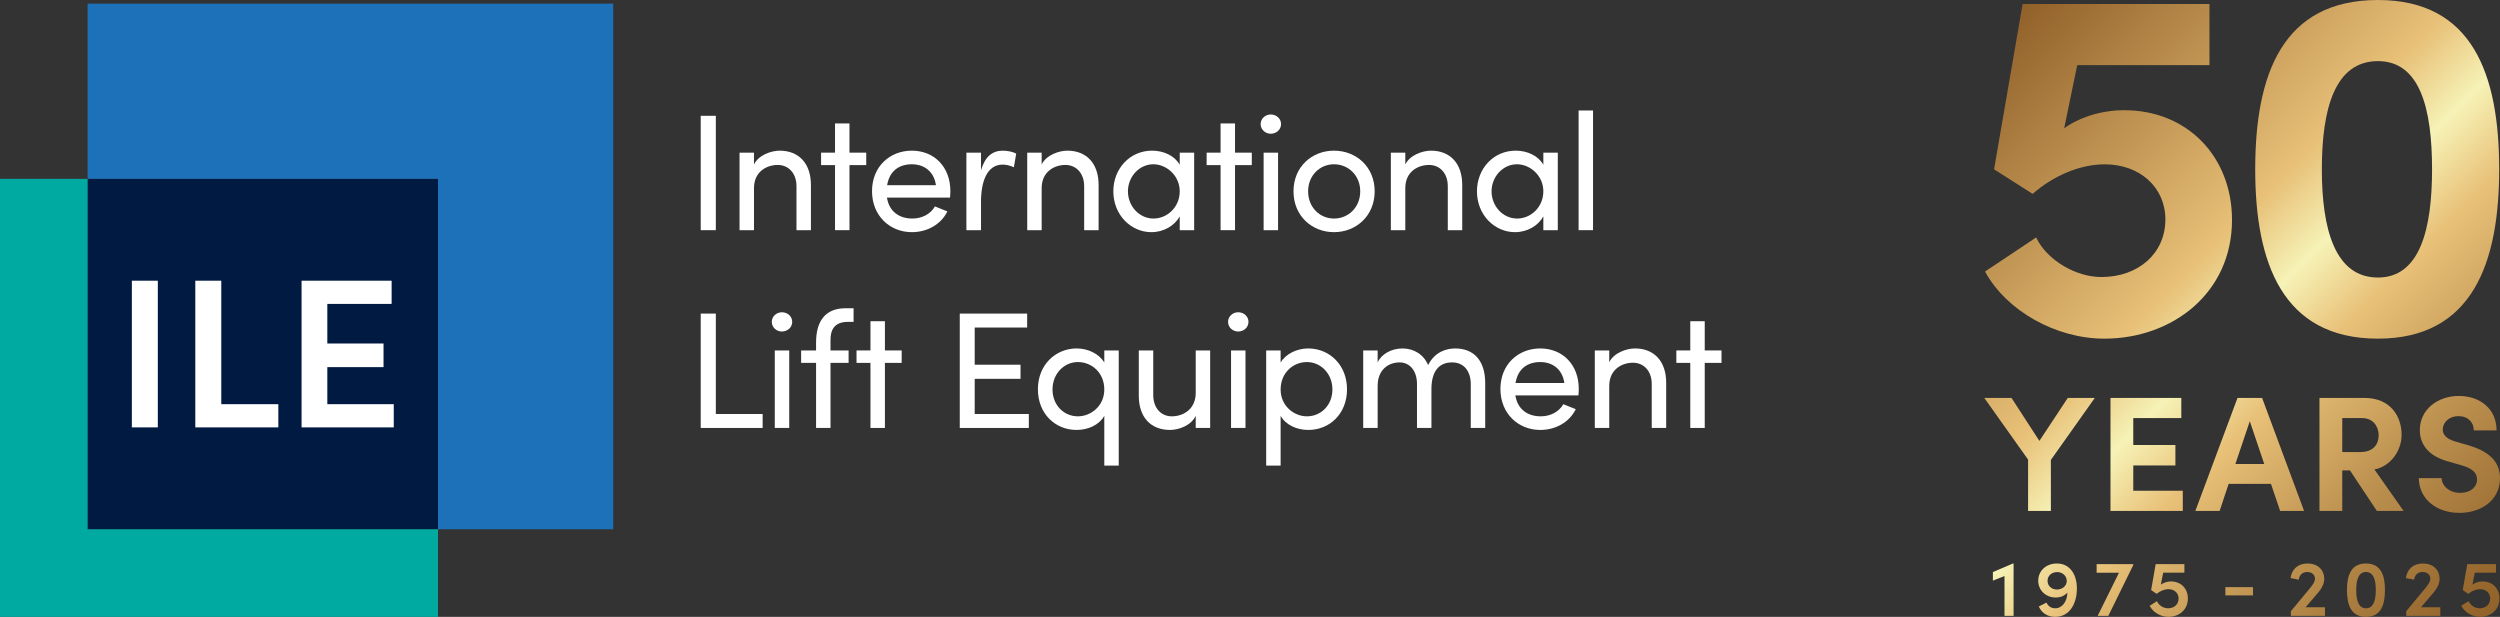 <svg xmlns="http://www.w3.org/2000/svg" xmlns:xlink="http://www.w3.org/1999/xlink" id="Layer_1" data-name="Layer 1" viewBox="0 0 707.849 174.653"><rect x="0" y="0" width="707.849" height="174.653" fill="#333333" stroke="none"/><defs><style>      .cls-1 {        fill: #00aaa1;      }      .cls-2 {        fill: url(#linear-gradient);      }      .cls-3 {        fill: #001a41;      }      .cls-4 {        fill: #fff;      }      .cls-5 {        fill: #1d71b8;      }    </style><linearGradient id="linear-gradient" x1="557.16" y1="16.655" x2="709.926" y2="169.421" gradientUnits="userSpaceOnUse"><stop offset="0" stop-color="#906029"></stop><stop offset=".4" stop-color="#e8c077"></stop><stop offset=".413" stop-color="#e9c67f"></stop><stop offset=".5" stop-color="#f6f2b6"></stop><stop offset=".6" stop-color="#e8c077"></stop><stop offset=".764" stop-color="#be9351"></stop><stop offset=".918" stop-color="#9d6f34"></stop><stop offset="1" stop-color="#916229"></stop></linearGradient></defs><g><g><rect class="cls-3" x="24.803" y="50.637" width="99.213" height="99.213"></rect><g><rect class="cls-4" x="37.332" y="79.478" width="7.353" height="41.532"></rect><polygon class="cls-4" points="62.653 79.478 55.3 79.478 55.3 121.009 78.808 121.009 78.808 114.439 62.653 114.439 62.653 79.478"></polygon><polygon class="cls-4" points="92.679 114.439 92.679 103.95 108.593 103.95 108.593 97.259 92.679 97.259 92.679 86.048 110.883 86.048 110.883 79.478 85.386 79.478 85.386 121.009 111.487 121.009 111.487 114.439 92.679 114.439"></polygon></g><polygon class="cls-1" points="24.803 50.637 0 50.637 0 174.653 124.016 174.653 124.016 149.85 24.803 149.85 24.803 50.637"></polygon><polygon class="cls-5" points="24.803 1.031 24.803 50.637 124.016 50.637 124.016 149.85 173.622 149.85 173.622 1.031 24.803 1.031"></polygon></g><g><path class="cls-4" d="M198.401,65.17v-32.381h4.277v32.381h-4.277Z"></path><path class="cls-4" d="M229.604,52.481v12.689h-4.09v-12.454c0-3.666-2.256-6.016-5.311-6.016s-6.721,1.833-6.721,6.579v11.891h-4.088v-21.948h4.088v3.337c1.316-2.679,4.889-3.9,7.285-3.9,5.451,0,8.883,3.666,8.836,9.822Z"></path><path class="cls-4" d="M245.265,43.222v3.525h-4.746v18.423h-4.09v-18.423h-3.947v-3.525h3.947v-8.271h4.09v8.271h4.746Z"></path><path class="cls-4" d="M268.993,55.958h-17.857c.609,3.901,3.43,5.922,7.189,5.922,2.68,0,5.123-1.222,6.393-3.431l3.523,1.41c-1.879,3.807-5.826,5.874-10.057,5.874-6.25,0-11.279-4.652-11.279-11.607s5.029-11.468,11.279-11.468,10.904,4.512,10.904,11.468c0,.61-.049,1.222-.096,1.832ZM264.999,52.434c-.518-3.76-3.195-5.922-6.814-5.922-3.713,0-6.344,1.974-7.002,5.922h13.816Z"></path><path class="cls-4" d="M287.724,43.504l-.658,3.854c-1.174-.563-2.35-.752-3.195-.752-4.371,0-6.109,4.747-6.109,10.528v8.036h-4.137v-21.948h4.137v4.982c1.127-3.854,3.242-5.546,6.156-5.546,1.551,0,3.148.423,3.807.846Z"></path><path class="cls-4" d="M311.059,52.481v12.689h-4.09v-12.454c0-3.666-2.256-6.016-5.311-6.016s-6.721,1.833-6.721,6.579v11.891h-4.088v-21.948h4.088v3.337c1.316-2.679,4.889-3.9,7.285-3.9,5.451,0,8.883,3.666,8.836,9.822Z"></path><path class="cls-4" d="M334.028,43.222h4.088v21.948h-4.088v-3.9c-1.457,2.632-4.512,4.464-8.037,4.464-5.732,0-10.762-4.84-10.762-11.561,0-6.486,4.746-11.515,10.951-11.515,3.289,0,6.391,1.41,7.848,3.995v-3.432ZM334.028,54.173c0-4.512-3.807-7.661-7.473-7.661-3.994,0-7.191,3.525-7.191,7.661,0,4.183,3.197,7.707,7.238,7.707,3.9,0,7.426-3.242,7.426-7.707Z"></path><path class="cls-4" d="M354.431,43.222v3.525h-4.746v18.423h-4.09v-18.423h-3.947v-3.525h3.947v-8.271h4.09v8.271h4.746Z"></path><path class="cls-4" d="M356.936,35.139c0-1.551,1.316-2.726,2.867-2.726,1.598,0,2.914,1.175,2.914,2.726s-1.316,2.726-2.914,2.726c-1.551,0-2.867-1.175-2.867-2.726ZM357.782,65.17v-21.948h4.088v21.948h-4.088Z"></path><path class="cls-4" d="M366.241,54.173c0-6.956,5.217-11.515,11.469-11.515s11.514,4.559,11.514,11.515-5.264,11.561-11.514,11.561-11.469-4.605-11.469-11.561ZM385.136,54.173c0-4.512-3.385-7.661-7.426-7.661-3.996,0-7.332,3.149-7.332,7.661,0,4.559,3.336,7.707,7.332,7.707,4.041,0,7.426-3.148,7.426-7.707Z"></path><path class="cls-4" d="M414.015,52.481v12.689h-4.088v-12.454c0-3.666-2.256-6.016-5.311-6.016s-6.721,1.833-6.721,6.579v11.891h-4.09v-21.948h4.09v3.337c1.316-2.679,4.887-3.9,7.285-3.9,5.451,0,8.881,3.666,8.834,9.822Z"></path><path class="cls-4" d="M436.983,43.222h4.09v21.948h-4.09v-3.9c-1.455,2.632-4.512,4.464-8.035,4.464-5.734,0-10.764-4.84-10.764-11.561,0-6.486,4.748-11.515,10.951-11.515,3.289,0,6.393,1.41,7.848,3.995v-3.432ZM436.983,54.173c0-4.512-3.807-7.661-7.471-7.661-3.996,0-7.191,3.525-7.191,7.661,0,4.183,3.195,7.707,7.238,7.707,3.9,0,7.424-3.242,7.424-7.707Z"></path><path class="cls-4" d="M446.964,65.17V31.285h4.088v33.885h-4.088Z"></path><path class="cls-4" d="M202.679,117.222h13.254v3.948h-17.531v-32.381h4.277v28.433Z"></path><path class="cls-4" d="M218.526,91.139c0-1.551,1.316-2.726,2.867-2.726,1.598,0,2.914,1.175,2.914,2.726s-1.316,2.726-2.914,2.726c-1.551,0-2.867-1.175-2.867-2.726ZM219.372,121.17v-21.947h4.09v21.947h-4.09Z"></path><path class="cls-4" d="M240.038,91.139c-3.9,0-4.936,2.397-4.889,5.264v2.82h5.123v3.524h-5.123v18.423h-4.088v-18.423h-4.23v-3.524h4.23v-2.256c0-5.734,2.396-9.682,8.271-9.682h2.35v3.854h-1.645Z"></path><path class="cls-4" d="M255.298,99.223v3.524h-4.746v18.423h-4.088v-18.423h-3.949v-3.524h3.949v-8.271h4.088v8.271h4.746Z"></path><path class="cls-4" d="M275.977,117.222h15.322v3.948h-19.551v-32.381h19.08v3.947h-14.852v10.527h12.973v3.995h-12.973v9.963Z"></path><path class="cls-4" d="M312.671,99.223h4.088v32.615h-4.088v-14.099c-1.457,2.585-4.561,3.994-7.85,3.994-6.016,0-10.949-4.559-10.949-11.514,0-6.908,4.98-11.562,10.996-11.562,3.148,0,6.346,1.504,7.803,3.995v-3.431ZM312.671,110.267c0-4.699-3.525-7.755-7.473-7.755-3.996,0-7.191,3.384-7.191,7.755,0,4.418,3.195,7.613,7.191,7.613,3.617,0,7.473-2.866,7.473-7.613Z"></path><path class="cls-4" d="M338.558,99.223h4.088v21.947h-4.088v-3.431c-1.316,2.772-4.842,3.994-7.285,3.994-5.498,0-8.883-3.665-8.836-9.822v-12.688h4.09v12.595c0,3.713,2.207,6.062,5.264,6.062s6.719-1.833,6.768-6.579v-12.078Z"></path><path class="cls-4" d="M347.714,91.139c0-1.551,1.316-2.726,2.867-2.726,1.598,0,2.914,1.175,2.914,2.726s-1.316,2.726-2.914,2.726c-1.551,0-2.867-1.175-2.867-2.726ZM348.559,121.17v-21.947h4.088v21.947h-4.088Z"></path><path class="cls-4" d="M381.395,110.22c0,6.955-4.934,11.514-10.949,11.514-3.291,0-6.393-1.409-7.85-3.994v14.099h-4.088v-32.615h4.088v3.431c1.457-2.491,4.654-3.995,7.803-3.995,6.016,0,10.996,4.653,10.996,11.562ZM377.261,110.267c0-4.371-3.195-7.755-7.238-7.755-3.9,0-7.426,3.056-7.426,7.755,0,4.747,3.855,7.613,7.426,7.613,4.043,0,7.238-3.195,7.238-7.613Z"></path><path class="cls-4" d="M420.522,108.481v12.689h-4.09v-12.454c0-3.666-2.02-6.109-5.215-6.109-3.902-.047-5.922,2.679-5.922,7.566v10.997h-4.09v-12.454c0-3.713-2.02-6.109-4.934-6.109-3.102,0-6.205,2.021-6.205,6.673v11.891h-4.088v-21.947h4.088v3.384c1.082-2.397,3.949-3.948,7.051-3.948,3.195,0,5.969,1.692,7.236,4.7,2.021-3.948,5.453-4.7,7.662-4.7,5.498,0,8.506,3.666,8.506,9.822Z"></path><path class="cls-4" d="M446.917,111.958h-17.857c.609,3.901,3.43,5.922,7.189,5.922,2.68,0,5.123-1.222,6.393-3.431l3.523,1.41c-1.879,3.807-5.826,5.874-10.057,5.874-6.25,0-11.279-4.652-11.279-11.607s5.029-11.468,11.279-11.468,10.904,4.512,10.904,11.468c0,.61-.049,1.222-.096,1.832ZM442.923,108.434c-.518-3.76-3.195-5.922-6.814-5.922-3.713,0-6.344,1.975-7.002,5.922h13.816Z"></path><path class="cls-4" d="M471.763,108.481v12.689h-4.09v-12.454c0-3.666-2.256-6.016-5.311-6.016s-6.721,1.833-6.721,6.579v11.891h-4.088v-21.947h4.088v3.337c1.316-2.68,4.889-3.901,7.285-3.901,5.451,0,8.883,3.666,8.836,9.822Z"></path><path class="cls-4" d="M487.423,99.223v3.524h-4.746v18.423h-4.09v-18.423h-3.947v-3.524h3.947v-8.271h4.09v8.271h4.746Z"></path></g></g><path class="cls-2" d="M569.952,159.549h.174v14.833h-2.572v-11.274l-3.288,1.291v-2.42l5.686-2.431ZM588.051,166.613c0,4.004-1.834,8.04-6.163,8.04-1.812,0-3.689-.803-4.622-2.93l2.17-1.107c.51,1.128,1.476,1.617,2.485,1.617,1.964,0,3.396-1.921,3.44-4.449-.716.825-1.834,1.4-3.288,1.4-2.973,0-4.97-2.192-4.97-4.742,0-2.702,2.083-4.894,5.328-4.894,3.494,0,5.621,2.93,5.621,7.064ZM585.187,164.54c0-1.465-1.15-2.539-2.691-2.561-1.606,0-2.756,1.053-2.756,2.485,0,1.389,1.107,2.42,2.604,2.463,1.584,0,2.799-1.009,2.843-2.387ZM593.639,159.722h10.384v.25l-7.075,14.41h-3.016l6.033-12.218h-6.326v-2.441ZM619.475,169.455c0,3.179-2.463,5.197-5.49,5.197-2.322,0-4.405-1.324-5.328-3.136l2.062-1.302c.521,1.15,1.769,2.018,3.136,2.018,1.769,0,2.995-1.139,2.995-2.756,0-1.584-1.226-2.658-2.865-2.658-1.161,0-2.365.51-3.353,1.324l-1.562-1.074,1.291-7.346h8.127v2.42h-6l-.673,3.396c.738-.532,1.769-.911,2.865-.911,2.821,0,4.796,1.986,4.796,4.829ZM630.087,168.587v-2.355h7.834v2.355h-7.834ZM652.808,171.94h5.48v2.441h-9.646v-1.324l5.621-6.782c.738-.89,1.204-1.79,1.204-2.365,0-1.172-.868-1.953-2.192-1.953-1.389,0-2.257.879-2.398,2.17l-2.344-.445c.336-2.463,2.051-4.134,4.829-4.134,2.865,0,4.72,1.758,4.72,4.405,0,1.27-.694,2.637-1.628,3.733l-3.646,4.253ZM664.516,167.09c0-4.188,1.15-7.541,5.393-7.541s5.371,3.353,5.371,7.541c0,4.156-1.118,7.563-5.371,7.563s-5.393-3.407-5.393-7.563ZM672.687,167.09c0-2.821-.608-5.132-2.778-5.132s-2.767,2.311-2.767,5.132c0,2.789.597,5.143,2.767,5.143s2.778-2.355,2.778-5.143ZM685.469,171.94h5.48v2.441h-9.646v-1.324l5.621-6.782c.738-.89,1.204-1.79,1.204-2.365,0-1.172-.868-1.953-2.192-1.953-1.389,0-2.257.879-2.398,2.17l-2.344-.445c.336-2.463,2.051-4.134,4.829-4.134,2.865,0,4.72,1.758,4.72,4.405,0,1.27-.694,2.637-1.628,3.733l-3.646,4.253ZM707.702,169.455c0,3.179-2.463,5.197-5.49,5.197-2.322,0-4.405-1.324-5.328-3.136l2.062-1.302c.521,1.15,1.769,2.018,3.136,2.018,1.769,0,2.995-1.139,2.995-2.756,0-1.584-1.226-2.658-2.865-2.658-1.161,0-2.365.51-3.353,1.324l-1.562-1.074,1.291-7.346h8.127v2.42h-6l-.673,3.396c.738-.532,1.769-.911,2.865-.911,2.821,0,4.796,1.986,4.796,4.829ZM631.968,62.268c0,20.71-16.878,33.618-36.168,33.618-13.616,0-27.66-7.801-33.76-19.008l14.47-9.645c3.12,6.525,11.346,11.206,18.438,11.206,10.638,0,18.156-6.809,18.156-16.312,0-9.078-7.232-15.602-17.162-15.602-7.234,0-14.754,3.405-20.426,8.367l-10.922-6.95,8.086-46.807h52.906v17.305h-37.446l-3.688,17.871c4.396-3.12,10.496-5.107,17.02-5.107,17.874,0,30.496,13.192,30.496,31.063ZM638.54,47.942c0-26.808,7.66-47.942,34.752-47.942,26.808,0,34.326,21.135,34.326,47.942,0,26.383-7.518,47.944-34.326,47.944-27.092,0-34.752-21.561-34.752-47.944ZM657.405,47.942c0,16.879,3.69,30.638,15.888,30.638,11.914,0,15.32-13.759,15.32-30.638,0-17.164-3.406-30.638-15.32-30.638-12.198,0-15.888,13.474-15.888,30.638ZM577.432,124.833l-7.892-12.163h-7.708l12.397,17.456v14.532h6.454v-14.439l12.443-17.549h-7.66l-8.034,12.163ZM604.013,131.798h11.932v-5.804h-11.932v-7.615h13.603v-5.709h-20.057v31.988h20.474v-5.711h-14.02v-7.149ZM640.492,112.67l11.886,31.988h-6.78l-2.598-7.66h-11.98l-2.552,7.66h-6.874l11.932-31.988h6.965ZM641.097,131.38l-4.088-12.117-4.084,12.117h8.171ZM672.286,132.911l8.263,11.747h-7.566l-7.614-11.468h-2.183v11.468h-6.452v-31.988h12.766c7.335,0,10.492,5.2,10.492,10.445,0,4.551-3.203,9.008-7.706,9.796ZM673.494,123.254c0-2.554-1.626-4.875-4.643-4.875h-5.665v9.611h5.154c3.62,0,5.154-2.183,5.154-4.736ZM698.795,126.041l-3.574-1.023c-3.343-.974-3.574-2.601-3.574-3.389,0-2.135,1.903-3.807,4.409-3.807,2.786,0,4.365,1.765,4.365,4.039h6.454c0-6.081-4.643-9.75-10.68-9.75-6.126,0-11.049,3.946-11.049,9.657,0,2.878,1.254,7.104,8.263,8.962l3.9,1.113c2.74.836,4.04,2.09,4.04,3.855,0,2.274-1.903,3.853-4.783,3.853-2.971,0-5.2-1.904-5.244-4.18h-6.454c0,5.618,4.689,9.843,11.512,9.843,6.037,0,11.468-3.483,11.468-9.843,0-5.432-4.226-7.892-9.054-9.33Z"></path></svg>